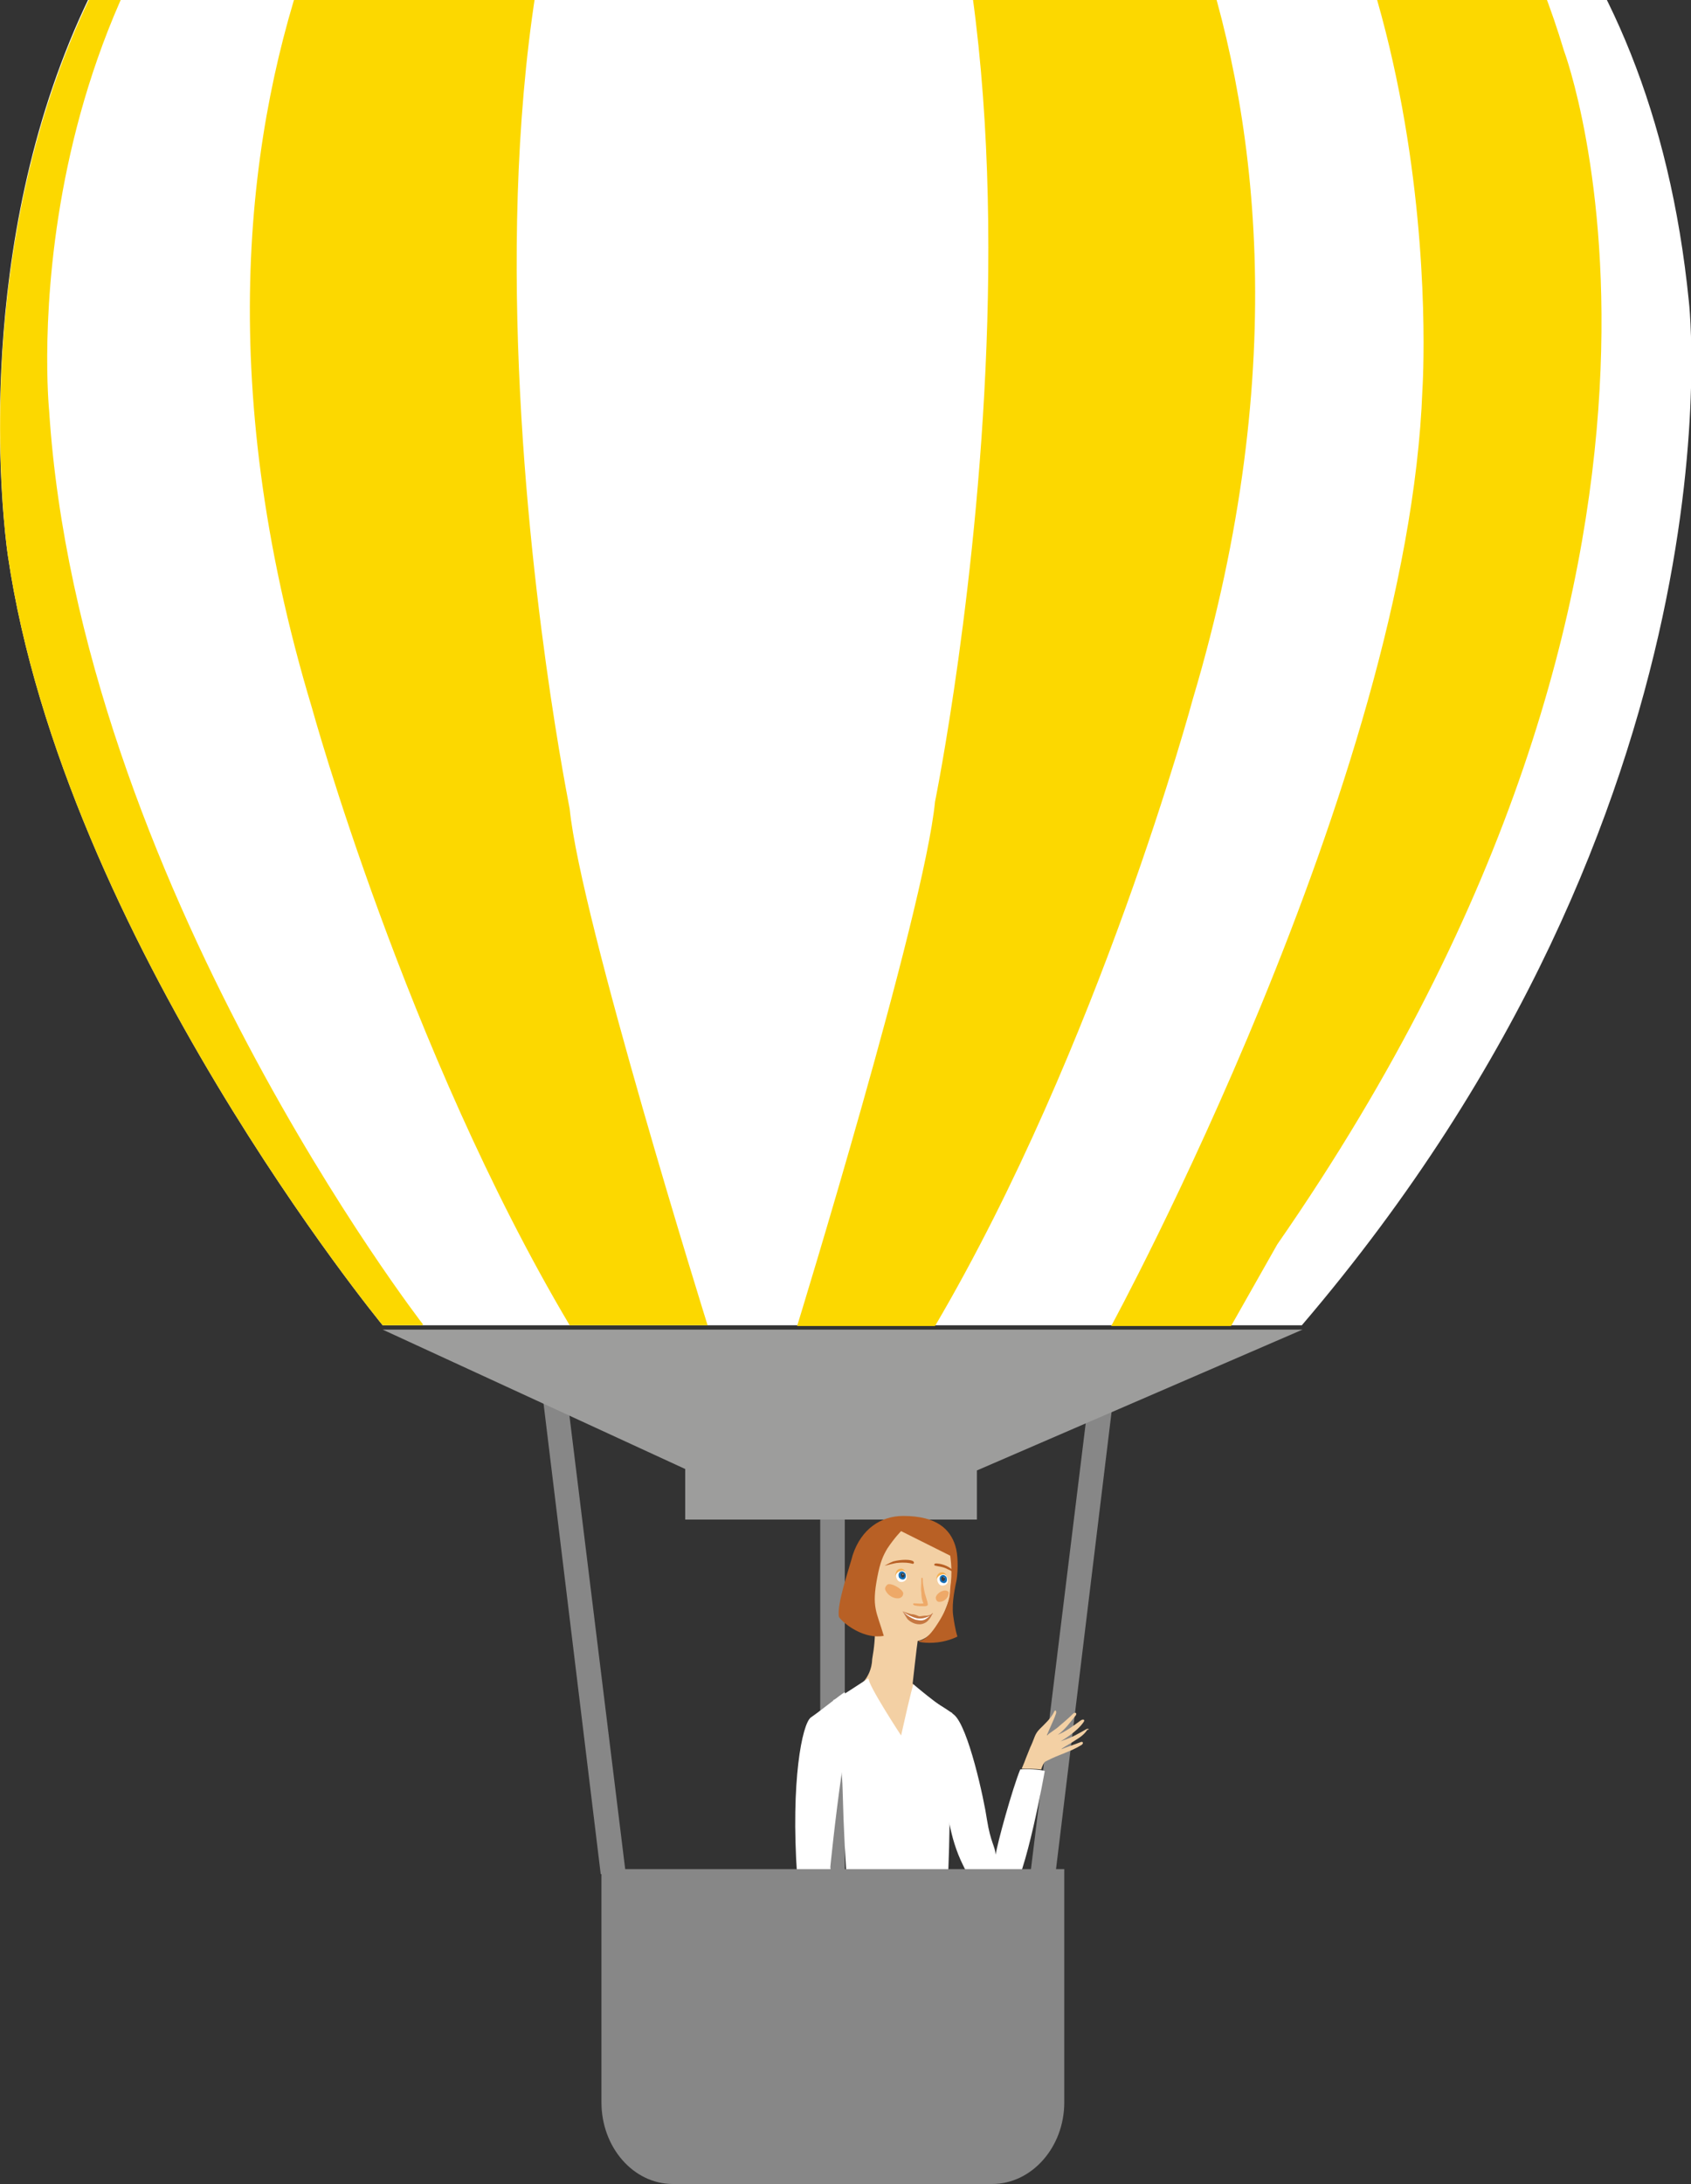 <?xml version="1.0" encoding="utf-8"?>
<!-- Generator: Adobe Illustrator 23.0.3, SVG Export Plug-In . SVG Version: 6.00 Build 0)  -->
<svg version="1.1" id="Layer_1" xmlns="http://www.w3.org/2000/svg" xmlns:xlink="http://www.w3.org/1999/xlink" x="0px" y="0px"
	 viewBox="0 0 234.2 302.4" style="enable-background:new 0 0 234.2 302.4;" xml:space="preserve">
<rect x="0" y="0" width="234.2" height="302.4" fill="#333333" stroke="none"/>
<style type="text/css">
	.st0{fill:#FFFFFF;}
	.st1{fill:#FCD800;}
	.st2{fill:#878787;}
	.st3{fill:#9D9D9C;}
	.st4{fill:#F3D0A4;}
	.st5{fill:#B86025;}
	.st6{fill:#EEA968;}
	.st7{fill:#C67842;}
	.st8{fill:#1570B8;}
	.st9{fill:#3C3A3A;}
	.st10{fill:#F5B153;}
</style>
<path id="XMLID_7_" class="st0" d="M180.3,183.5H53c0,0-44.1-53.6-51.9-106.5C1.1,77-19.5-56.3,117-55.9c0,0,106.4-7.1,116.9,97.6
	C233.9,41.6,242,111.3,180.3,183.5z"/>
<path id="XMLID_200_" class="st1" d="M6.8,56.8C6.8,56.8,0.9-2,45-37l-0.1-0.6C-10.9-1.2,1.1,77,1.1,77C8.9,129.9,53,183.5,53,183.5
	h5.4c0.1,0,0.2-0.1,0.2-0.1S11,122,6.8,56.8z"/>
<path id="XMLID_201_" class="st1" d="M98-55c-8.7,0.9-16.8,2.3-24,4.3c-3.5,2-7.1,4.5-10.7,8c0,0-47.7,49.2-20.1,140.7
	c0,0,13,47.3,35.7,85.5h19.1c0,0-17.6-56.3-19.1-71.5C79,112.1,53.1-13,98-55z"/>
<path id="XMLID_202_" class="st1" d="M145.1-46.1c-3.6-3.5-7.2-6-10.7-8.1c-2.3-0.6-4.8-1.1-7.2-1.7c-6.4-0.3-10.3-0.1-10.3-0.1
	c-1.3,0-2.6,0.1-3.9,0.1C154.3-10.7,129.5,111,129.5,111c-1.5,15.4-19.1,72.6-19.1,72.6h19.1c22.8-38.8,35.7-86.8,35.7-86.8
	C192.9,3.9,145.1-46.1,145.1-46.1z"/>
<path id="XMLID_203_" class="st1" d="M216.6,7c-7.1-23.6-19-37.6-30-45.9c-8.7-5.2-17.7-8.8-26.2-11.4C201.7-15.6,197,54,197,54
	c-2,54.1-43.1,129.6-43.1,129.6h16.6l6.4-11.3C243,77.1,216.6,7,216.6,7z"/>
<polygon id="XMLID_199_" class="st2" points="86.6,258.9 83.2,259.5 74.9,191.2 78.2,190.6 "/>
<polygon id="XMLID_206_" class="st2" points="142.7,259.5 146.1,260.1 154.4,191.8 151.1,191.1 "/>
<rect id="XMLID_205_" x="113.6" y="196.8" class="st2" width="3.4" height="63.4"/>
<polygon id="XMLID_6_" class="st3" points="53,184.1 94.9,203.4 94.9,210.4 135.3,210.4 135.3,203.6 180.4,184.1 "/>
<path class="st0" d="M119,269.9l6.9-0.2c0.1-1.7-0.3-4.8-0.9-8.2c-1-4.9-6.8-22.2-8-27.2c-0.7,0.4-3.1,2.4-4.7,3.5
	c-1.2,0.9-2.8,8.8-1.9,21.9c0.4,5.2,3.3,17.5,3.3,17.5s1.9-0.3,3.2-0.5c-0.5-2.3-1.9-18.2-1.9-18.2s0.6-6.2,1.6-13.2
	c0.3,1.7,1.9,14.7,1.9,14.7L119,269.9z"/>
<path class="st0" d="M141.3,245c-1.1,2.7-3.2,10.3-3.4,11.8c-0.1-1.2-0.7-1.7-1.2-4.8c-0.4-2.8-2.6-13-4.6-14.6
	c-1-0.8-2.4-1.6-3.7-2.3c0.5,2.9,0.9,5.7,1.3,8.7c0.1,1.4,0.3,2.7,0.7,4.2c0.1-0.3,0.2-0.5,0.3-0.7c0.5,3.1,0.7,7,2.7,11
	c1.2,2.5,3.9,7.1,6.5,4.2c2.2-2.5,4.8-17.3,4.8-17.3C144,245,142.1,244.9,141.3,245z"/>
<g>
	<path class="st4" d="M121.2,224.9c-0.1-5.4-1.5-7.3-1.5-9c0.2-6.6,10.5-5.2,11.9-3c1.3,2,0.7,2.4,0.4,4.4c0,0.2,0.1,1.7-0.4,3.7
		c-0.2,0.8-0.6,1.7-0.9,2.5c-0.6,1.9-2.3,3.5-3.6,3.7c-0.1,0.5-0.7,5.9-0.7,5.9s1.1,1.6,2.3,3.4c0,0,2.6,7.4,1.9,9.7
		c-0.8,2.5-6.2,7-6.2,7s-5.4-6.2-6-8.7c-0.6-2.6,0.1-10.7,0.1-10.7s2.2-1.2,2.3-4.1C121.1,228,121.2,226.8,121.2,224.9z"/>
</g>
<g>
	<path class="st5" d="M126.5,216.2c0.2,0.2,0,0.4-0.2,0.3c-0.4-0.1-1-0.2-2-0.1c-0.3,0-1.8,0.4-1.8,0.4s0.7-0.4,1.2-0.6
		C124.8,215.9,126.2,215.9,126.5,216.2z"/>
</g>
<g>
	<path class="st5" d="M129.5,216.5c-0.2,0.1-0.1,0.3,0.1,0.3c0.3,0.1,1,0.1,1.7,0.5c0.3,0.1,0.9,0.5,0.9,0.5s-0.1-0.3-0.5-0.6
		C131,216.6,129.7,216.4,129.5,216.5z"/>
</g>
<path class="st6" d="M126.6,222c0.6,0,0.8,0.1,1.3,0c-0.2-0.4-0.3-0.9-0.3-1.5c-0.1-0.6,0-0.9,0-1.9c0-0.2,0.2-0.2,0.2,0
	c0,0.7,0.1,1,0.2,1.6c0.1,0.7,0.5,1.5,0.5,2c0,0.1-0.2,0.2-0.4,0.2c-0.6,0-0.9,0-1.4-0.1C126.4,222.2,126.4,222,126.6,222z"/>
<path class="st6" d="M122.9,219.4c0.5-0.3,2.1,0.6,2.2,1.2c0,0.2-0.1,0.6-0.6,0.7c-0.7,0.1-1.6-0.4-1.9-1.2
	C122.5,219.8,122.8,219.5,122.9,219.4z"/>
<path class="st6" d="M131.2,220.3c-0.5-0.3-1.5,0.3-1.6,0.9c0,0.2,0.1,0.6,0.5,0.6c0.6,0,1-0.4,1.2-0.8
	C131.4,220.7,131.5,220.4,131.2,220.3z"/>
<path class="st5" d="M118.1,215.3c1.2-3.6,3.9-5.4,7-5.4c4.7,0,6.5,1.9,7.2,4.1c0.4,1.2,0.4,3.3,0.2,4.7c-0.2,1-0.7,3.1-0.5,4.9
	c0.3,2.2,0.6,3,0.6,3s-1.1,0.6-2.7,0.8c-1.7,0.2-3.1-0.1-2.6-0.2c0.9-0.1,1.8-1.2,2.5-2.3c0.6-0.9,1.4-2.3,1.7-3.8
	c0.1-0.6,0.1-1.5,0.2-2c0.2-2-0.1-3.7-0.1-3.7l-6.8-3.4c0,0-0.9,0.9-1.9,2.4c-0.6,1-1,1.9-1.4,4c-0.8,4.2-0.1,4.7,0.9,8.1
	c-2.6,0.5-5.4-1.5-6.2-2.6C115.8,222.3,117.7,216.9,118.1,215.3z"/>
<path class="st4" d="M150.5,239.4c-1.1,0.6-1.8,1.1-3.6,1.7c0,0,2.3-1.3,3.2-2.7c0.2-0.3-0.1-0.4-0.4-0.2c-1.1,0.8-2,1.5-3.2,2
	c1-0.7,1.7-1.7,2.5-2.7c0.2-0.3-0.1-0.5-0.4-0.2c-0.7,0.7-1.2,1.1-1.9,1.7c-0.4,0.4-1.3,0.9-1.7,1.3c0.3-0.9,0.9-2,1.2-2.9
	c0.2-0.4,0-0.8-0.2-0.4c-0.4,0.9-1.4,1.8-2,2.4c-0.7,0.7-0.7,1.2-1.2,2.3c-0.2,0.4-0.2,0.5-0.7,1.7c-0.1,0.3-0.3,0.8-0.6,1.5
	c0.9,0,1.8,0,2.7,0.1c0.2-0.6,0.4-1,0.6-1.1c2.1-1.1,3.4-1.3,5-2.3c0.3-0.2,0.2-0.5-0.1-0.4c-1,0.4-1.7,0.6-2.7,1
	c0-0.1,0.9-0.6,1.4-0.9c0.9-0.6,1.6-0.9,2.2-1.8C151,239.5,150.7,239.3,150.5,239.4z"/>
<path class="st0" d="M118.2,270.4c0.9-0.3,11.5-0.6,12.7-0.4c0-4.1,0.5-9.6,0.6-16.8c0.2-7.2-0.3-8.1,0.4-16c-1.8-0.9-5.4-4-5.4-4
	s-0.3,0.8-1.7,7.1c0,0-4.6-7-4.5-7.9c0-0.1-4.2,2.8-4.9,3c0.1,4.6,1.2,7.8,1.3,12.4C117,259.5,117.7,265,118.2,270.4z"/>
<g>
	<g>
		<path class="st0" d="M127.3,223.9c-1.1,0-2.2-0.7-2.2-0.7s0.5,1.5,2.1,1.6c1.3,0.1,2-1.4,2-1.4S128.4,223.9,127.3,223.9z"/>
	</g>
	<path class="st7" d="M125,223.1c0,0,1.2,0.9,2.2,1c1.1,0.1,2.1-0.7,2.1-0.7s-0.7,0.3-0.9,0.3c-0.5,0-0.8,0.1-1.1,0.1
		c-0.3-0.1-0.6-0.3-1.1-0.3C125.5,223.3,125,223.1,125,223.1z"/>
	<path class="st7" d="M125,223.1c0,0,0.3,0.3,0.7,0.6c0.3,0.2,1,0.6,1.3,0.6c0.9,0.2,1.2-0.1,1.6-0.4c0.5-0.5,0.6-0.6,0.6-0.6
		c0,0-0.4,1.2-1.3,1.5c-0.8,0.3-1.7-0.1-2.2-0.6C125.4,223.8,125,223.1,125,223.1z"/>
</g>
<g>
	<g>
		<g>
			<g>
				<g>
					<g>
						<path class="st0" d="M124.5,217.3c0.2-0.1,0.6,0,0.8,0.3c0.2,0.3,0.4,0.7,0.2,1.1c-0.2,0.3-0.6,0.4-0.9,0.3
							c-0.3-0.1-0.5-0.5-0.5-0.9C124,217.8,124.2,217.5,124.5,217.3z"/>
					</g>
				</g>
			</g>
			<g>
				<g>
					<g>
						<path class="st8" d="M124.8,217.6c0.2-0.1,0.5,0.1,0.6,0.3c0.1,0.3,0.1,0.7-0.3,0.8c-0.1,0-0.4,0-0.6-0.3
							C124.3,217.8,124.7,217.6,124.8,217.6z"/>
					</g>
				</g>
			</g>
			<g>
				<g>
					<g>
						<path class="st9" d="M125.1,217.8c0.1,0.1,0.1,0.2,0.2,0.3c0,0.1-0.1,0.4-0.4,0.3c0,0-0.2-0.2-0.1-0.5
							C124.9,217.8,125,217.8,125.1,217.8z"/>
					</g>
				</g>
			</g>
		</g>
		<g>
			<g>
				<g>
					<path class="st10" d="M124.4,217.3c0.1-0.1,0.3-0.1,0.5-0.1c0.2,0.1,0.3,0.1,0.4,0.3c0.1,0.1,0.1,0.2,0,0.1
						c-0.3-0.2-0.5-0.1-0.8,0c-0.4,0.2-0.5,0.7-0.5,0.6C124,217.9,124.1,217.5,124.4,217.3z"/>
				</g>
			</g>
		</g>
	</g>
	<g>
		<g>
			<g>
				<path class="st0" d="M125.1,218c0,0.1-0.1,0.1-0.1,0C125,217.9,125.1,217.9,125.1,218z"/>
			</g>
		</g>
	</g>
</g>
<g>
	<g>
		<g>
			<g>
				<g>
					<g>
						<path class="st0" d="M130.2,217.8c0.2-0.1,0.6,0,0.8,0.3c0.2,0.3,0.4,0.7,0.2,1.1c-0.2,0.3-0.6,0.4-0.9,0.3
							c-0.3-0.1-0.5-0.5-0.5-0.9C129.7,218.3,129.9,217.9,130.2,217.8z"/>
					</g>
				</g>
			</g>
			<g>
				<g>
					<g>
						<path class="st8" d="M130.5,218.1c0.2-0.1,0.5,0.1,0.6,0.3c0.1,0.3,0.1,0.7-0.3,0.8c-0.1,0-0.4,0-0.6-0.3
							C130,218.3,130.4,218.1,130.5,218.1z"/>
					</g>
				</g>
			</g>
			<g>
				<g>
					<g>
						<path class="st9" d="M130.7,218.3c0.1,0.1,0.1,0.2,0.2,0.3c0,0.1-0.1,0.4-0.4,0.3c0,0-0.2-0.2-0.1-0.5
							C130.6,218.3,130.7,218.3,130.7,218.3z"/>
					</g>
				</g>
			</g>
		</g>
		<g>
			<g>
				<g>
					<path class="st10" d="M130.1,217.8c0.1-0.1,0.3-0.1,0.5-0.1c0.2,0.1,0.3,0.1,0.4,0.3c0.1,0.1,0.1,0.2,0,0.1
						c-0.3-0.2-0.5-0.1-0.8,0c-0.4,0.2-0.5,0.7-0.5,0.6C129.7,218.3,129.8,218,130.1,217.8z"/>
				</g>
			</g>
		</g>
	</g>
	<g>
		<g>
			<g>
				<path class="st0" d="M130.8,218.4c0,0.1-0.1,0.1-0.1,0C130.7,218.4,130.8,218.4,130.8,218.4z"/>
			</g>
		</g>
	</g>
</g>
<path id="XMLID_197_" class="st2" d="M137.4,302.4H93.2c-5.5,0-9.9-5.1-9.9-11.3v-32.3h64.1v32.3
	C147.4,297.3,142.9,302.4,137.4,302.4z"/>
</svg>
